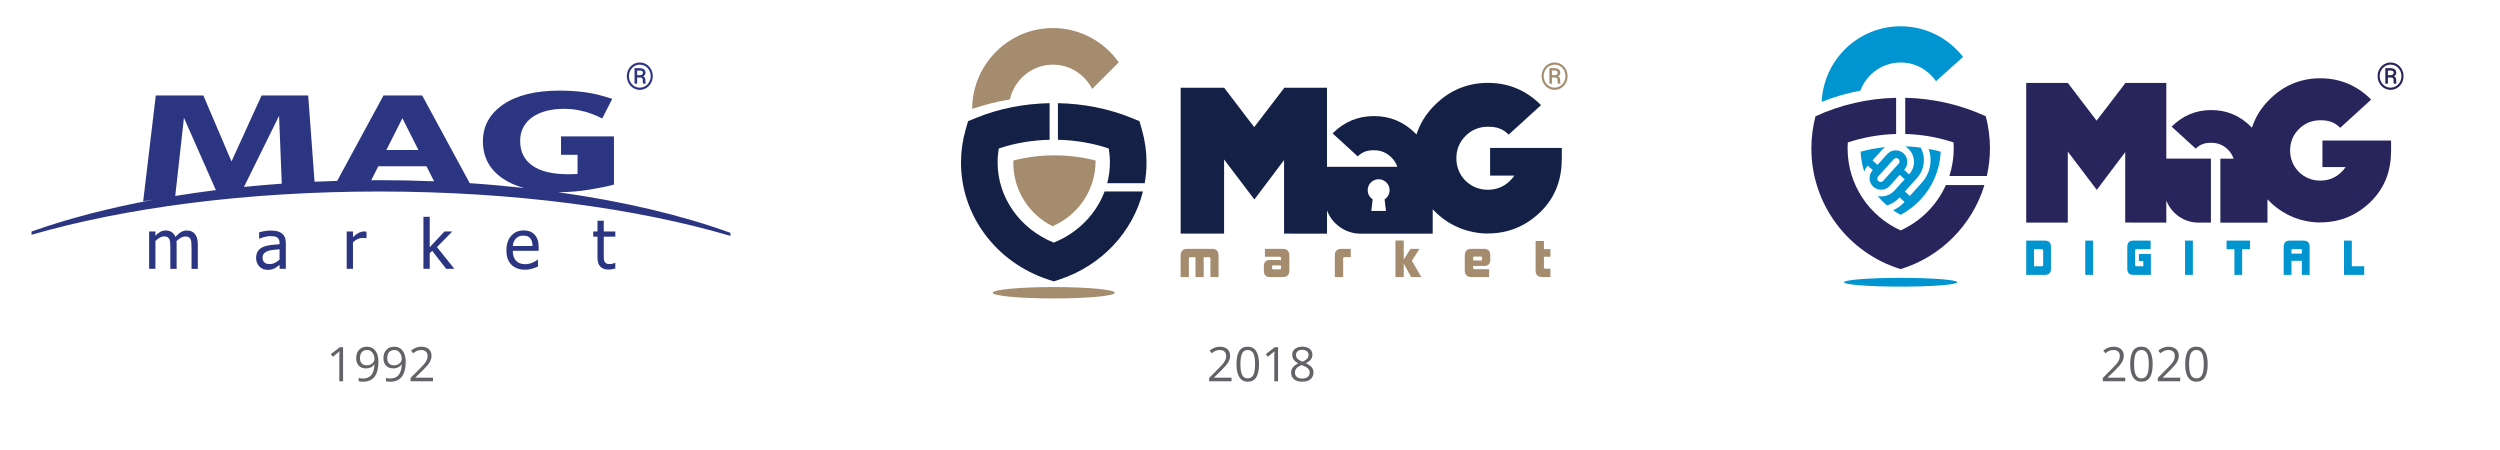 <?xml version="1.0" encoding="utf-8"?>
<!-- Generator: Adobe Illustrator 16.0.0, SVG Export Plug-In . SVG Version: 6.00 Build 0)  -->
<!DOCTYPE svg PUBLIC "-//W3C//DTD SVG 1.1//EN" "http://www.w3.org/Graphics/SVG/1.1/DTD/svg11.dtd">
<svg version="1.1" id="Layer_1" xmlns="http://www.w3.org/2000/svg" xmlns:xlink="http://www.w3.org/1999/xlink" x="0px" y="0px"
	 width="545.5px" height="98.275px" viewBox="0 0 545.5 98.275" enable-background="new 0 0 545.5 98.275" xml:space="preserve">
<g>
	<path fill="#A58C6E" d="M229.747,14.108c3.726,0,6.959,2.157,8.562,5.298l5.805-5.805c-3.197-4.523-8.443-7.482-14.365-7.482
		c-9.687,0-17.572,7.909-17.623,17.65c2.611-0.894,5.367-1.597,8.237-2.081C221.342,17.354,225.174,14.108,229.747,14.108"/>
	<path fill="#142046" d="M249.771,39.975c0.26-1.476,0.403-2.979,0.403-4.509c0-2.419-0.34-4.826-1.008-7.16l-0.535-1.867
		l-1.797-0.733c-4.896-1.997-10.408-3.088-15.998-3.196v7.987c3.844,0.089,7.625,0.734,11.082,1.902
		c0.176,1.014,0.266,2.041,0.266,3.066c0,1.542-0.208,3.054-0.586,4.509L249.771,39.975L249.771,39.975z"/>
	<path fill="#142046" d="M229.026,22.512c-5.589,0.105-11.103,1.196-15.998,3.194l-1.796,0.733l-0.535,1.864
		c-0.67,2.333-1.009,4.739-1.009,7.161c0,11.517,7.631,21.771,18.993,25.52l1.25,0.413l1.252-0.413
		c9.229-3.043,15.994-10.381,18.21-19.2h-8.373c-1.856,4.94-5.83,9.04-11.089,11.153c-7.379-2.969-12.252-9.836-12.252-17.473
		c0-1.025,0.089-2.055,0.265-3.066c3.457-1.168,7.237-1.813,11.082-1.901V22.512L229.026,22.512z"/>
	<path fill="#A58C6E" d="M229.932,65.121c7.359,0,13.324-0.557,13.324-1.243c0-0.688-5.965-1.245-13.324-1.245
		c-7.358,0-13.324,0.561-13.324,1.245C216.608,64.564,222.573,65.121,229.932,65.121"/>
	<path fill="#A58C6E" d="M239.057,35.141c0-0.04-0.004-0.078-0.004-0.118c-2.868-0.736-5.873-1.127-8.973-1.127
		c-3.092,0-6.093,0.391-8.957,1.124c-0.005,0.176-0.019,0.35-0.019,0.523c0,6.056,3.489,11.278,8.555,13.813
		C235.186,47.003,239.057,41.525,239.057,35.141"/>
	<path fill="#A58C6E" d="M338.301,60.45v-1.81h-1.143c-0.18,0-0.273-0.117-0.273-0.358v-2.264h1.428v-1.655h-1.428V52.59h-1.813
		V59.1c0,0.896,0.503,1.351,1.498,1.351L338.301,60.45L338.301,60.45z M324.918,60.45v-1.717h-3.177
		c-0.21,0-0.313-0.105-0.313-0.315v-0.462c0.094,0.052,0.209,0.073,0.324,0.073h2.088c0.891,0,1.34-0.472,1.34-1.425v-0.902
		c0-0.932-0.449-1.402-1.34-1.402h-2.811c-0.943,0-1.416,0.481-1.416,1.445v3.259c0,0.964,0.494,1.445,1.469,1.445L324.918,60.45
		L324.918,60.45z M323.379,56.625c0,0.14-0.074,0.21-0.211,0.21h-1.531c-0.135,0-0.209-0.07-0.209-0.21v-0.43
		c0-0.137,0.074-0.209,0.209-0.209h1.531c0.137,0,0.211,0.072,0.211,0.209V56.625z M310.127,60.45l-2.057-3.552l1.678-2.602h-1.973
		l-1.479,2.337v-4.149h-1.813v7.966h1.813v-2.944l1.604,2.944H310.127z M293.079,60.45v-4.025c0-0.21,0.104-0.313,0.313-0.313h1.344
		v-1.813h-2.034c-0.995,0-1.446,0.493-1.446,1.445v4.706H293.079L293.079,60.45z M279.922,60.45c0.941,0,1.414-0.481,1.414-1.445
		v-3.26c0-0.964-0.492-1.445-1.467-1.445h-3.857v1.721h3.195c0.213,0,0.316,0.104,0.316,0.313v0.461
		c-0.097-0.042-0.211-0.069-0.349-0.069h-2.065c-0.889,0-1.34,0.47-1.34,1.423v0.913c0,0.932,0.451,1.392,1.34,1.392L279.922,60.45
		L279.922,60.45z M279.521,58.554c0,0.137-0.072,0.211-0.209,0.211h-1.531c-0.137,0-0.211-0.074-0.211-0.211v-0.433
		c0-0.138,0.074-0.21,0.211-0.21h1.531c0.137,0,0.209,0.072,0.209,0.21V58.554z M265.887,60.45v-4.694
		c0-0.976-0.471-1.457-1.424-1.457h-5.41c-0.955,0-1.438,0.481-1.438,1.445v4.706h1.792v-4.014c0-0.209,0.104-0.313,0.313-0.313
		h1.135v4.328h1.791v-4.328h1.154c0.199,0,0.314,0.104,0.314,0.313v4.014H265.887z"/>
	<path fill="#142046" d="M303.209,41.497c0,0.839-0.436,1.577-1.091,2.003l0.297,2.522h-3.194l0.297-2.522
		c-0.653-0.427-1.088-1.164-1.088-2.003c0-1.32,1.068-2.389,2.389-2.389C302.137,39.107,303.209,40.177,303.209,41.497
		 M340.789,34.53v-0.397v-1.851h-15.65v6.041h5.291c-0.266,0.395-0.57,0.748-0.926,1.102c-1.322,1.322-2.955,1.982-4.85,1.982
		c-1.896,0-3.525-0.661-4.895-1.982c-1.322-1.364-1.982-2.998-1.982-4.895c0-1.897,0.66-3.526,1.982-4.848
		c1.365-1.367,2.998-2.028,4.895-2.028c1.895,0,3.219,0.396,4.539,1.719l7.057-6.436c-3.219-3.22-7.057-4.853-11.596-4.853
		c-4.496,0-8.375,1.632-11.594,4.853c-1.91,1.885-3.221,4.029-3.983,6.41c-0.077-0.08-0.147-0.16-0.228-0.238
		c-2.51-2.51-5.533-3.781-9.039-3.781c-3.543,0-6.531,1.271-9.041,3.781l5.498,5.017c1.031-1.027,2.063-1.34,3.543-1.34
		c1.477,0,2.75,0.516,3.813,1.582c0.6,0.598,1.02,1.28,1.271,2.033h-5.463v-0.006h-9.881v-17.25h-9.366v0.088l-6.523,8.508
		l-6.521-8.553h-0.045v-0.044h-9.478v31.835h9.478V34.794l6.611,8.729l6.479-8.6v16.052l9.369,0.017v-5.057
		c1.137,2.955,3.994,5.054,7.348,5.054l15.715,0.003v-5.318c1.326,1.432,2.898,2.628,4.658,3.519
		c0.041,0.021,0.084,0.04,0.125,0.061c0.379,0.188,0.762,0.363,1.152,0.522c0.162,0.063,0.328,0.12,0.494,0.179
		c0.313,0.115,0.627,0.229,0.95,0.323c0.134,0.042,0.271,0.066,0.405,0.104c1.357,0.364,2.775,0.576,4.252,0.576
		c0-0.01-0.002-0.018-0.002-0.023l0,0c4.541,0,8.377-1.634,11.596-4.807C339.467,42.906,340.789,39.026,340.789,34.53"/>
	<path fill="#2C3582" d="M94.718,39.555c-3.945-0.157-7.949-0.244-12.012-0.244c-0.573,0-1.134,0.017-1.705,0.021l1.542-3.049
		h10.519L94.718,39.555z M91.301,32.731h-6.996l3.498-6.938L91.301,32.731z M61.484,40.076c-2.789,0.199-5.54,0.435-8.246,0.709
		l7.654-15.509L61.484,40.076z M47.104,41.48c-3.021,0.379-5.973,0.808-8.863,1.276L40.135,25.7L47.104,41.48z M159.376,50.802
		c-10.575-3.833-23.361-6.881-37.632-8.866c0.043,0,0.081,0.003,0.122,0.003c2.227,0,4.46-0.187,6.701-0.554
		c2.241-0.364,4.04-0.734,5.397-1.106V29.758h-11.547v4.021h3.604v4.179c-0.298,0.021-0.628,0.034-0.987,0.043
		c-0.361,0.01-0.69,0.018-0.988,0.018c-3.477,0-6.104-0.625-7.882-1.875c-1.78-1.25-2.668-3.056-2.668-5.41
		c0-1.153,0.248-2.172,0.743-3.058c0.495-0.882,1.172-1.606,2.026-2.183c0.896-0.591,1.908-1.03,3.036-1.316
		c1.127-0.283,2.383-0.43,3.767-0.43c1.182,0,2.299,0.11,3.352,0.329c1.051,0.22,1.973,0.481,2.76,0.787
		c0.678,0.258,1.384,0.569,2.118,0.938c0.04,0.021,0.067,0.035,0.106,0.057l2.18-4.281c-2.109-0.704-4.035-1.184-5.769-1.427
		c-1.806-0.253-3.707-0.379-5.702-0.379c-5.27,0-9.377,1.014-12.324,3.041c-2.946,2.025-4.419,4.693-4.419,8.006
		c0,3.473,1.461,6.191,4.38,8.165c1.305,0.88,2.847,1.554,4.599,2.041c-3.869-0.429-7.817-0.784-11.855-1.056l-10.376-19.14h-8.439
		L73.571,39.473c-1.651,0.052-3.305,0.101-4.937,0.177l-1.386-18.82H57.079l-6.565,14.402L44.371,20.83H33.993L31.24,43.916
		l2.398-0.363c-9.91,1.821-18.914,4.183-26.755,6.963v0.712c20.34-5.879,46.832-9.439,75.823-9.439
		c29.391,0,56.224,3.657,76.67,9.681V50.802L159.376,50.802z M131.741,55.521v-3.877h2.524v-1.142h-2.524v-2.341h-1.372v2.341
		h-0.927v1.142h0.927v4.519c0,0.918,0.208,1.592,0.627,2.02c0.418,0.426,1.002,0.639,1.75,0.639c0.224,0,0.469-0.021,0.734-0.063
		c0.264-0.042,0.527-0.099,0.785-0.171v-1.229h-0.081c-0.093,0.044-0.244,0.098-0.454,0.163c-0.208,0.063-0.425,0.099-0.649,0.099
		c-0.316,0-0.566-0.044-0.751-0.128c-0.185-0.085-0.318-0.213-0.4-0.383c-0.098-0.194-0.154-0.403-0.168-0.626
		C131.749,56.253,131.741,55.934,131.741,55.521 M111.89,53.674c0.029-0.346,0.098-0.646,0.204-0.908
		c0.108-0.262,0.263-0.497,0.467-0.714c0.208-0.209,0.441-0.364,0.697-0.478c0.256-0.11,0.566-0.163,0.931-0.163
		c0.369,0,0.679,0.053,0.93,0.159c0.25,0.104,0.456,0.263,0.617,0.468c0.146,0.188,0.258,0.411,0.335,0.678
		c0.079,0.27,0.122,0.586,0.132,0.957L111.89,53.674L111.89,53.674z M112.606,56.899c-0.477-0.5-0.715-1.228-0.715-2.175h5.648
		V53.98c0-0.652-0.079-1.204-0.233-1.654c-0.155-0.45-0.379-0.831-0.671-1.143c-0.291-0.313-0.633-0.539-1.021-0.688
		c-0.39-0.146-0.837-0.219-1.343-0.219c-1.124,0-2.034,0.393-2.729,1.179c-0.695,0.785-1.043,1.842-1.043,3.172
		c0,1.352,0.359,2.39,1.076,3.118c0.718,0.732,1.726,1.103,3.025,1.103c0.33,0,0.604-0.021,0.82-0.062
		c0.216-0.039,0.459-0.095,0.727-0.168c0.189-0.053,0.403-0.127,0.642-0.224c0.238-0.098,0.437-0.172,0.598-0.236v-1.495h-0.081
		c-0.111,0.093-0.254,0.19-0.423,0.295c-0.17,0.104-0.38,0.212-0.628,0.324c-0.233,0.107-0.496,0.194-0.784,0.262
		c-0.291,0.069-0.586,0.104-0.886,0.104C113.741,57.65,113.083,57.399,112.606,56.899 M99.147,58.657l-3.8-4.741l3.35-3.411h-1.708
		l-3.225,3.447v-6.649h-1.372v11.354h1.372V55.25l0.539-0.522l3.044,3.933L99.147,58.657L99.147,58.657z M77.02,58.657v-5.788
		c0.326-0.316,0.672-0.555,1.037-0.714c0.365-0.16,0.732-0.241,1.102-0.241c0.16,0,0.298,0.005,0.412,0.012
		c0.115,0.01,0.223,0.024,0.325,0.058h0.073v-1.433c-0.088-0.016-0.167-0.022-0.237-0.03c-0.071-0.011-0.176-0.015-0.318-0.015
		c-0.35,0-0.711,0.094-1.083,0.274c-0.371,0.184-0.809,0.495-1.31,0.938v-1.213h-1.372v8.152H77.02z M61.002,54.389v2.262
		c-0.307,0.271-0.635,0.502-0.986,0.688c-0.35,0.188-0.741,0.281-1.174,0.281c-0.506,0-0.891-0.12-1.153-0.355
		c-0.262-0.236-0.394-0.592-0.394-1.059c0-0.413,0.119-0.732,0.357-0.968c0.239-0.23,0.54-0.401,0.904-0.515
		c0.307-0.095,0.709-0.163,1.208-0.217C60.263,54.456,60.675,54.419,61.002,54.389 M61.002,53.032v0.262
		c-0.72,0.039-1.392,0.101-2.014,0.183c-0.623,0.08-1.163,0.224-1.62,0.434c-0.516,0.234-0.893,0.549-1.131,0.946
		c-0.238,0.396-0.357,0.877-0.357,1.438c0,0.364,0.064,0.71,0.196,1.04c0.132,0.328,0.307,0.604,0.526,0.828
		c0.228,0.229,0.493,0.406,0.795,0.533c0.301,0.126,0.62,0.188,0.956,0.188c0.409,0,0.726-0.031,0.953-0.104
		c0.225-0.067,0.46-0.164,0.704-0.291c0.175-0.088,0.355-0.205,0.542-0.354c0.188-0.146,0.337-0.264,0.45-0.347v0.868h1.364V53.08
		c0-0.51-0.072-0.941-0.219-1.299c-0.146-0.355-0.367-0.644-0.664-0.868c-0.306-0.229-0.651-0.387-1.036-0.475
		c-0.384-0.088-0.856-0.131-1.416-0.131c-0.462,0-0.929,0.043-1.401,0.131c-0.471,0.088-0.833,0.168-1.087,0.241v1.393h0.08
		c0.429-0.179,0.857-0.317,1.285-0.412c0.428-0.095,0.8-0.143,1.117-0.143c0.267,0,0.528,0.019,0.78,0.056
		c0.253,0.036,0.467,0.11,0.642,0.222c0.175,0.108,0.311,0.263,0.409,0.457C60.953,52.45,61.002,52.71,61.002,53.032 M33.912,50.505
		H32.54v8.152h1.372v-6.085c0.306-0.288,0.623-0.524,0.948-0.709c0.326-0.188,0.637-0.277,0.935-0.277
		c0.306,0,0.55,0.047,0.729,0.142c0.18,0.093,0.319,0.234,0.416,0.431c0.093,0.181,0.153,0.431,0.183,0.748
		c0.028,0.318,0.043,0.667,0.043,1.041v4.714h1.372v-5.363c0-0.153-0.003-0.292-0.011-0.403c-0.007-0.114-0.014-0.211-0.018-0.294
		c0.345-0.326,0.679-0.575,1.003-0.748c0.324-0.176,0.626-0.261,0.909-0.261c0.306,0,0.55,0.048,0.729,0.142
		c0.18,0.092,0.319,0.232,0.416,0.43c0.093,0.181,0.153,0.43,0.183,0.748c0.029,0.318,0.043,0.667,0.043,1.041v4.714h1.372v-5.363
		c0-0.562-0.059-1.021-0.179-1.393c-0.119-0.37-0.288-0.68-0.507-0.927c-0.214-0.244-0.465-0.421-0.752-0.529
		c-0.286-0.111-0.605-0.164-0.956-0.164c-0.462,0-0.89,0.118-1.285,0.356c-0.394,0.236-0.797,0.589-1.21,1.051
		c-0.195-0.501-0.478-0.861-0.85-1.08c-0.372-0.22-0.799-0.327-1.281-0.327c-0.424,0-0.812,0.099-1.164,0.294
		c-0.352,0.197-0.709,0.479-1.069,0.836L33.912,50.505L33.912,50.505z"/>
	<path fill="#626366" d="M94.474,82.403h-3.822v-0.04l1.627-1.593c0.726-0.704,1.221-1.287,1.485-1.747
		c0.264-0.462,0.396-0.927,0.396-1.398c0-0.603-0.198-1.083-0.596-1.438c-0.395-0.357-0.943-0.535-1.641-0.535
		c-0.807,0-1.551,0.285-2.236,0.853l0.448,0.575c0.339-0.268,0.646-0.453,0.921-0.555c0.277-0.104,0.569-0.153,0.877-0.153
		c0.427,0,0.761,0.117,1.001,0.35c0.24,0.231,0.361,0.549,0.361,0.942c0,0.282-0.048,0.544-0.143,0.788
		c-0.094,0.243-0.237,0.495-0.427,0.752s-0.583,0.688-1.18,1.29l-1.957,1.968v0.729h4.884L94.474,82.403L94.474,82.403z
		 M86.878,76.629c0.25,0.178,0.443,0.41,0.582,0.712c0.14,0.304,0.209,0.634,0.209,0.985c0,0.237-0.075,0.465-0.224,0.681
		c-0.149,0.221-0.353,0.392-0.612,0.518c-0.259,0.124-0.543,0.188-0.852,0.188c-0.498,0-0.869-0.14-1.112-0.42
		c-0.245-0.277-0.367-0.663-0.367-1.148c0-0.558,0.132-0.989,0.397-1.304c0.265-0.312,0.639-0.468,1.124-0.468
		C86.342,76.369,86.629,76.457,86.878,76.629 M88.216,77.171c-0.203-0.497-0.494-0.875-0.871-1.134
		c-0.378-0.259-0.82-0.389-1.324-0.389c-0.705,0-1.273,0.223-1.707,0.67c-0.432,0.447-0.647,1.058-0.647,1.831
		c0,0.704,0.193,1.254,0.579,1.646c0.387,0.396,0.908,0.59,1.566,0.59c0.386,0,0.733-0.071,1.042-0.222
		c0.309-0.146,0.556-0.361,0.743-0.642h0.061c-0.037,1.039-0.263,1.812-0.679,2.313c-0.415,0.503-1.029,0.754-1.842,0.754
		c-0.346,0-0.653-0.043-0.925-0.131v0.729c0.231,0.065,0.542,0.103,0.936,0.103c2.25,0,3.375-1.455,3.375-4.361
		C88.521,78.252,88.42,77.667,88.216,77.171 M80.925,76.629c0.25,0.178,0.443,0.41,0.582,0.712c0.139,0.304,0.208,0.634,0.208,0.985
		c0,0.237-0.074,0.465-0.223,0.681c-0.149,0.221-0.353,0.392-0.613,0.518c-0.259,0.124-0.543,0.188-0.851,0.188
		c-0.499,0-0.869-0.14-1.113-0.42c-0.244-0.277-0.366-0.663-0.366-1.148c0-0.558,0.132-0.989,0.396-1.304
		c0.264-0.312,0.639-0.468,1.124-0.468C80.391,76.369,80.677,76.457,80.925,76.629 M82.265,77.171
		c-0.204-0.497-0.495-0.875-0.873-1.134c-0.377-0.259-0.818-0.389-1.324-0.389c-0.705,0-1.273,0.223-1.705,0.67
		c-0.432,0.447-0.648,1.058-0.648,1.831c0,0.704,0.193,1.254,0.579,1.646c0.387,0.396,0.908,0.59,1.566,0.59
		c0.386,0,0.734-0.071,1.042-0.222c0.309-0.146,0.556-0.361,0.742-0.642h0.061c-0.037,1.039-0.264,1.812-0.679,2.313
		s-1.029,0.754-1.842,0.754c-0.346,0-0.655-0.043-0.925-0.131v0.729c0.23,0.065,0.542,0.103,0.935,0.103
		c2.25,0,3.375-1.455,3.375-4.361C82.57,78.252,82.468,77.667,82.265,77.171 M74.861,75.755H74.15l-1.967,1.521l0.447,0.579
		c0.718-0.582,1.121-0.912,1.209-0.99s0.167-0.153,0.239-0.225c-0.027,0.395-0.041,0.811-0.041,1.251v5.296h0.824V75.755
		L74.861,75.755z"/>
	<path fill="#626366" d="M285.162,76.637c0.246,0.199,0.369,0.474,0.369,0.813c0,0.313-0.102,0.584-0.303,0.817
		c-0.203,0.231-0.545,0.452-1.028,0.653c-0.539-0.223-0.909-0.444-1.108-0.671c-0.201-0.224-0.3-0.487-0.3-0.803
		c0-0.339,0.12-0.609,0.36-0.813s0.572-0.309,0.996-0.309C284.579,76.334,284.918,76.435,285.162,76.637 M282.893,80.368
		c0.229-0.264,0.594-0.502,1.1-0.72c0.656,0.241,1.117,0.485,1.383,0.743c0.268,0.257,0.396,0.55,0.396,0.878
		c0,0.413-0.142,0.736-0.422,0.976c-0.279,0.237-0.675,0.356-1.181,0.356c-0.512,0-0.91-0.114-1.188-0.343
		c-0.283-0.228-0.429-0.544-0.429-0.948C282.553,80.944,282.668,80.63,282.893,80.368 M282.563,76.128
		c-0.398,0.321-0.602,0.749-0.602,1.289c0,0.38,0.104,0.726,0.309,1.029c0.201,0.307,0.537,0.593,1.006,0.854
		c-1.035,0.477-1.557,1.14-1.557,1.986c0,0.637,0.213,1.13,0.641,1.479c0.429,0.348,1.039,0.521,1.83,0.521
		c0.75,0,1.34-0.186,1.771-0.553s0.646-0.859,0.646-1.479c0-0.418-0.125-0.78-0.381-1.101c-0.254-0.318-0.686-0.619-1.285-0.907
		c0.498-0.248,0.857-0.521,1.086-0.824c0.229-0.301,0.341-0.636,0.341-1.001c0-0.556-0.196-0.988-0.595-1.307
		c-0.396-0.313-0.936-0.472-1.61-0.472C283.492,75.648,282.959,75.809,282.563,76.128 M278.873,75.755h-0.711l-1.969,1.521
		l0.447,0.579c0.719-0.582,1.121-0.912,1.211-0.99c0.086-0.078,0.168-0.153,0.237-0.225c-0.024,0.395-0.041,0.811-0.041,1.251v5.296
		h0.823L278.873,75.755L278.873,75.755z M271.041,77.104c0.256-0.49,0.658-0.735,1.217-0.735c0.562,0,0.969,0.25,1.222,0.745
		c0.253,0.497,0.379,1.278,0.379,2.346c0,1.068-0.126,1.854-0.379,2.354c-0.253,0.498-0.661,0.749-1.222,0.749
		c-0.559,0-0.961-0.247-1.217-0.74c-0.255-0.492-0.381-1.279-0.381-2.36S270.786,77.595,271.041,77.104 M274.092,76.619
		c-0.418-0.653-1.03-0.979-1.838-0.979c-0.826,0-1.44,0.313-1.846,0.938c-0.4,0.627-0.604,1.588-0.604,2.881
		c0,1.255,0.209,2.205,0.625,2.854c0.416,0.646,1.024,0.975,1.826,0.975c0.832,0,1.451-0.315,1.855-0.95
		c0.404-0.635,0.607-1.594,0.607-2.878C274.721,78.22,274.512,77.273,274.092,76.619 M268.728,82.403h-3.821v-0.04l1.627-1.593
		c0.725-0.704,1.221-1.287,1.482-1.747c0.265-0.462,0.396-0.927,0.396-1.398c0-0.603-0.197-1.083-0.594-1.438
		c-0.396-0.357-0.943-0.535-1.643-0.535c-0.808,0-1.553,0.285-2.235,0.853l0.446,0.575c0.338-0.268,0.646-0.453,0.924-0.555
		c0.275-0.104,0.566-0.153,0.877-0.153c0.427,0,0.76,0.117,1.001,0.35c0.241,0.231,0.36,0.549,0.36,0.942
		c0,0.282-0.047,0.544-0.143,0.788c-0.095,0.243-0.238,0.495-0.427,0.752c-0.19,0.257-0.583,0.688-1.181,1.29l-1.957,1.968v0.729
		h4.885L268.728,82.403L268.728,82.403z"/>
	<path fill="#626366" d="M466.041,77.104c0.256-0.49,0.658-0.735,1.217-0.735c0.563,0,0.969,0.25,1.223,0.745
		c0.254,0.497,0.38,1.278,0.38,2.346c0,1.068-0.126,1.854-0.38,2.354c-0.254,0.498-0.66,0.749-1.223,0.749
		c-0.559,0-0.961-0.247-1.217-0.74c-0.255-0.492-0.381-1.279-0.381-2.36S465.786,77.595,466.041,77.104 M469.092,76.619
		c-0.418-0.653-1.029-0.979-1.838-0.979c-0.826,0-1.438,0.313-1.846,0.938c-0.4,0.627-0.604,1.588-0.604,2.881
		c0,1.255,0.209,2.205,0.625,2.854c0.416,0.646,1.024,0.975,1.826,0.975c0.832,0,1.451-0.315,1.855-0.95
		c0.402-0.635,0.605-1.594,0.605-2.878C469.721,78.22,469.512,77.273,469.092,76.619 M463.729,82.403h-3.82v-0.04l1.627-1.593
		c0.725-0.704,1.221-1.287,1.48-1.747c0.267-0.462,0.396-0.927,0.396-1.398c0-0.603-0.197-1.083-0.594-1.438
		c-0.396-0.357-0.943-0.535-1.645-0.535c-0.808,0-1.553,0.285-2.234,0.853l0.445,0.575c0.338-0.268,0.646-0.453,0.925-0.555
		c0.274-0.104,0.565-0.153,0.878-0.153c0.427,0,0.76,0.117,1,0.35c0.24,0.231,0.359,0.549,0.359,0.942
		c0,0.282-0.047,0.544-0.143,0.788c-0.096,0.243-0.238,0.495-0.428,0.752s-0.584,0.688-1.182,1.29l-1.957,1.968v0.729h4.885
		L463.729,82.403L463.729,82.403z"/>
	<path fill="#626366" d="M478.041,77.104c0.256-0.49,0.658-0.735,1.217-0.735c0.563,0,0.969,0.25,1.223,0.745
		c0.254,0.497,0.38,1.278,0.38,2.346c0,1.068-0.126,1.854-0.38,2.354c-0.254,0.498-0.66,0.749-1.223,0.749
		c-0.559,0-0.961-0.247-1.217-0.74c-0.255-0.492-0.381-1.279-0.381-2.36S477.786,77.595,478.041,77.104 M481.092,76.619
		c-0.418-0.653-1.029-0.979-1.838-0.979c-0.826,0-1.438,0.313-1.846,0.938c-0.4,0.627-0.604,1.588-0.604,2.881
		c0,1.255,0.209,2.205,0.625,2.854c0.416,0.646,1.024,0.975,1.826,0.975c0.832,0,1.451-0.315,1.855-0.95
		c0.402-0.635,0.605-1.594,0.605-2.878C481.721,78.22,481.512,77.273,481.092,76.619 M475.729,82.403h-3.82v-0.04l1.627-1.593
		c0.725-0.704,1.221-1.287,1.48-1.747c0.267-0.462,0.396-0.927,0.396-1.398c0-0.603-0.197-1.083-0.594-1.438
		c-0.396-0.357-0.943-0.535-1.645-0.535c-0.808,0-1.553,0.285-2.234,0.853l0.445,0.575c0.338-0.268,0.646-0.453,0.925-0.555
		c0.274-0.104,0.565-0.153,0.878-0.153c0.427,0,0.76,0.117,1,0.35c0.24,0.231,0.359,0.549,0.359,0.942
		c0,0.282-0.047,0.544-0.143,0.788c-0.096,0.243-0.238,0.495-0.428,0.752s-0.584,0.688-1.182,1.29l-1.957,1.968v0.729h4.885
		L475.729,82.403L475.729,82.403z"/>
</g>
<g>
	<path fill="#0094D0" d="M428.33,12.416c-3.154-4.059-8.064-6.68-13.604-6.68c-9.273,0-16.816,7.312-17.232,16.481
		c2.704-1.066,5.527-1.894,8.449-2.444c1.32-3.578,4.748-6.134,8.783-6.134c3.206,0,6.027,1.618,7.715,4.079L428.33,12.416z"/>
	<path fill="#0094D0" d="M409.823,38.498l3.391-3.763c0.138-0.152,0.334-0.241,0.54-0.241c0.18,0,0.354,0.066,0.486,0.188
		c0.146,0.13,0.23,0.309,0.24,0.503c0.012,0.192-0.058,0.38-0.188,0.522l-3.391,3.765c-0.137,0.151-0.334,0.24-0.541,0.24
		c-0.18,0-0.352-0.065-0.484-0.188C409.581,39.258,409.557,38.797,409.823,38.498 M411.341,32.099
		c-1.831,0.19-3.622,0.517-5.351,0.997c0.066,1.503,0.336,2.952,0.781,4.324c0.168-0.432,0.402-0.843,0.731-1.207l0.058-0.062
		l1.082,0.974l-0.059,0.063c-0.934,1.034-0.848,2.635,0.188,3.565c0.498,0.451,1.151,0.676,1.821,0.646
		c0.673-0.034,1.294-0.331,1.745-0.832l2.184-2.425l1.08,0.973l-2.183,2.426c-0.712,0.791-1.688,1.256-2.75,1.313
		c-0.071,0.004-0.142,0.005-0.213,0.005c-0.248,0-0.495-0.023-0.733-0.069c0.604,0.735,1.274,1.413,2,2.033
		c1.031-0.298,1.977-0.872,2.707-1.683l0.055-0.063l1.082,0.974l-0.057,0.063c-0.682,0.756-1.51,1.353-2.424,1.762
		c0.523,0.362,1.07,0.698,1.637,0.999c5.002-2.646,8.468-7.795,8.735-13.779c-0.863-0.239-1.742-0.434-2.632-0.603
		c0.233,0.66,0.377,1.357,0.415,2.075c0.102,1.938-0.558,3.798-1.853,5.236l-2.659,2.952l-1.079-0.975l2.657-2.953
		c1.036-1.15,1.563-2.639,1.48-4.186c-0.045-0.87-0.285-1.698-0.688-2.443c-1.104-0.15-2.232-0.229-3.371-0.264
		c0.207,0.127,0.404,0.269,0.588,0.434c0.789,0.711,1.257,1.688,1.313,2.751c0.056,1.063-0.307,2.082-1.017,2.872l-0.059,0.063
		l-1.079-0.976l0.055-0.061c0.451-0.502,0.681-1.151,0.646-1.823c-0.036-0.674-0.332-1.294-0.832-1.744
		c-0.501-0.451-1.157-0.676-1.821-0.646c-0.676,0.036-1.295,0.331-1.746,0.832l-2.108,2.343l-1.082-0.976l2.108-2.343
		C410.895,32.45,411.109,32.265,411.341,32.099"/>
	<path fill="#0094D0" d="M414.727,62.543c6.82,0,12.353-0.428,12.353-0.956c0-0.527-5.53-0.958-12.353-0.958
		s-12.353,0.431-12.353,0.958C402.374,62.115,407.902,62.543,414.727,62.543"/>
	<path fill="#28255C" d="M413.734,21.338c-6.27,0.141-12.215,1.563-17.588,4.031c-0.586,2.237-0.906,4.582-0.906,7.003
		c0,12.409,8.205,22.897,19.484,26.346c8.743-2.673,15.62-9.587,18.279-18.336h-8.418c-1.966,4.382-5.484,7.913-9.861,9.891
		c-6.822-3.08-11.58-9.929-11.58-17.899c0-0.436,0.021-0.866,0.049-1.294c3.328-1.103,6.865-1.741,10.541-1.841V21.338z
		 M433.529,38.397c0.433-1.941,0.682-3.954,0.682-6.026c0-2.421-0.323-4.766-0.909-7.003c-5.373-2.468-11.317-3.892-17.584-4.031
		v7.898c3.674,0.1,7.211,0.739,10.54,1.841c0.027,0.428,0.047,0.858,0.047,1.294c0,2.104-0.34,4.127-0.95,6.026L433.529,38.397
		L433.529,38.397z"/>
	<path fill="#0094D0" d="M515.87,59.98V58.1h-2.706V52.5h-1.702v7.479L515.87,59.98L515.87,59.98z M502.258,55.335h-2.264v-0.708
		c0-0.195,0.098-0.296,0.295-0.296h1.672c0.198,0,0.297,0.101,0.297,0.296V55.335z M503.959,59.98v-6.171
		c0-0.875-0.462-1.311-1.377-1.311h-2.903c-0.916,0-1.379,0.436-1.379,1.311v6.171h1.694v-3.07h2.264v3.07H503.959z M489.242,59.98
		V54.38h1.712v-1.879h-5.117v1.879h1.712v5.603L489.242,59.98L489.242,59.98z M478.484,52.501h-1.702v7.479h1.702V52.501z
		 M469.319,59.98v-4.559h-2.607v1.557h0.956V58.1h-1.497c-0.197,0-0.297-0.1-0.297-0.296v-3.13c0-0.196,0.1-0.297,0.297-0.297h3.09
		V52.5h-3.739c-0.896,0-1.349,0.452-1.349,1.368v4.803c0,0.875,0.453,1.311,1.349,1.311L469.319,59.98L469.319,59.98z
		 M456.705,52.501h-1.703v7.479h1.703V52.501z M445.818,57.804c0,0.196-0.101,0.296-0.295,0.296h-1.702V54.38h1.702
		c0.194,0,0.295,0.101,0.295,0.297V57.804z M446.173,59.98c0.896,0,1.35-0.436,1.35-1.311v-4.803c0-0.916-0.452-1.368-1.35-1.368
		h-4.054v7.479L446.173,59.98L446.173,59.98z"/>
	<path fill="#28255C" d="M482.146,34.608h-9.457V18.096h-8.968v0.085l-6.243,8.144l-6.244-8.187h-0.042v-0.042h-9.072v30.475h9.072
		V33.076l6.327,8.354l6.202-8.229v15.361l8.968,0.017v-4.84c1.088,2.829,3.821,4.839,7.032,4.839h2.704V34.613h-0.279V34.608z
		 M521.735,32.823v-0.381v-1.771h-14.982v5.782h5.065c-0.254,0.379-0.551,0.716-0.889,1.054c-1.267,1.268-2.826,1.898-4.643,1.898
		c-1.813,0-3.375-0.633-4.684-1.898c-1.268-1.309-1.898-2.868-1.898-4.684s0.633-3.376,1.898-4.642
		c1.309-1.31,2.868-1.941,4.684-1.941c1.814,0,3.081,0.38,4.348,1.646l6.751-6.159c-3.08-3.081-6.751-4.644-11.099-4.644
		c-4.304,0-8.02,1.563-11.097,4.644c-1.829,1.804-3.083,3.857-3.814,6.135c-0.072-0.075-0.141-0.154-0.217-0.229
		c-2.402-2.4-5.298-3.618-8.653-3.618c-3.391,0-6.252,1.217-8.655,3.618l5.267,4.805c0.984-0.987,1.974-1.284,3.391-1.284
		c1.413,0,2.632,0.493,3.65,1.514c0.572,0.573,0.976,1.228,1.216,1.947h-2.892v13.966l10.28,0.001v-5.091
		c1.271,1.368,2.775,2.515,4.461,3.365c0.039,0.021,0.08,0.038,0.119,0.06c0.362,0.177,0.729,0.349,1.104,0.499
		c0.156,0.064,0.313,0.115,0.472,0.173c0.301,0.109,0.602,0.219,0.911,0.311c0.128,0.039,0.26,0.064,0.391,0.101
		c1.3,0.35,2.658,0.551,4.068,0.551c0-0.009-0.002-0.017-0.002-0.024h0.001c4.348,0,8.019-1.563,11.099-4.602
		C520.469,40.84,521.735,37.127,521.735,32.823"/>
</g>
<g>
	<path fill="#28255C" d="M521.041,15.384h0.55c0.268,0,0.451,0.041,0.554,0.122c0.104,0.081,0.156,0.219,0.156,0.411
		c0,0.145-0.059,0.258-0.176,0.348c-0.117,0.087-0.271,0.133-0.463,0.139h-0.621V15.384L521.041,15.384z M521.742,16.911
		c0.306,0.011,0.479,0.146,0.521,0.399c0.009,0.045,0.014,0.189,0.014,0.437s0.019,0.417,0.056,0.512h0.578v-0.063
		c-0.045-0.103-0.067-0.266-0.067-0.495v-0.243c-0.002-0.41-0.166-0.681-0.491-0.813c0.343-0.173,0.514-0.423,0.514-0.75
		c0-0.332-0.113-0.585-0.338-0.761c-0.227-0.174-0.541-0.261-0.946-0.261h-1.103v3.386h0.563v-1.348L521.742,16.911L521.742,16.911
		L521.742,16.911z M519.57,15.351c0.212-0.39,0.5-0.691,0.867-0.911c0.365-0.222,0.764-0.329,1.188-0.329
		c0.428,0,0.825,0.111,1.192,0.333c0.365,0.221,0.652,0.522,0.861,0.908c0.208,0.384,0.313,0.803,0.313,1.257
		c0,0.457-0.105,0.878-0.313,1.263c-0.209,0.385-0.496,0.69-0.861,0.915c-0.367,0.224-0.767,0.337-1.192,0.337
		s-0.821-0.109-1.188-0.331c-0.365-0.221-0.654-0.523-0.867-0.915c-0.213-0.39-0.319-0.813-0.319-1.269
		C519.253,16.159,519.358,15.739,519.57,15.351 M519.157,18.093c0.242,0.457,0.584,0.823,1.022,1.1
		c0.439,0.273,0.921,0.413,1.445,0.413c0.525,0,1.009-0.141,1.449-0.417c0.438-0.278,0.777-0.646,1.019-1.104
		c0.239-0.457,0.359-0.945,0.359-1.471c0-0.537-0.124-1.036-0.373-1.496c-0.248-0.46-0.592-0.822-1.03-1.087
		c-0.438-0.264-0.914-0.396-1.424-0.396c-0.511,0-0.986,0.134-1.426,0.396c-0.44,0.265-0.785,0.627-1.033,1.087
		c-0.249,0.46-0.373,0.958-0.373,1.496C518.795,17.141,518.916,17.635,519.157,18.093"/>
</g>
<g>
	<path fill="#A58C6E" d="M338.633,15.384h0.551c0.267,0,0.45,0.041,0.553,0.122c0.104,0.081,0.156,0.219,0.156,0.411
		c0,0.145-0.059,0.258-0.176,0.348c-0.117,0.087-0.271,0.133-0.463,0.139h-0.621V15.384L338.633,15.384z M339.334,16.911
		c0.307,0.011,0.48,0.146,0.521,0.399c0.009,0.045,0.013,0.189,0.013,0.437s0.019,0.417,0.056,0.512h0.578v-0.063
		c-0.045-0.103-0.066-0.266-0.066-0.495v-0.243c-0.002-0.41-0.166-0.681-0.492-0.813c0.343-0.173,0.514-0.423,0.514-0.75
		c0-0.332-0.113-0.585-0.338-0.761c-0.227-0.174-0.541-0.261-0.946-0.261h-1.103v3.386h0.563v-1.348L339.334,16.911L339.334,16.911
		L339.334,16.911z M337.162,15.351c0.212-0.39,0.5-0.691,0.867-0.911c0.367-0.222,0.764-0.329,1.188-0.329
		c0.43,0,0.825,0.111,1.192,0.333c0.366,0.221,0.653,0.522,0.862,0.908c0.207,0.384,0.313,0.803,0.313,1.257
		c0,0.457-0.104,0.878-0.313,1.263s-0.496,0.69-0.862,0.915c-0.367,0.224-0.767,0.337-1.192,0.337s-0.82-0.109-1.188-0.331
		c-0.365-0.221-0.654-0.523-0.867-0.915c-0.213-0.39-0.319-0.813-0.319-1.269C336.846,16.159,336.95,15.739,337.162,15.351
		 M336.749,18.093c0.242,0.457,0.584,0.823,1.024,1.1c0.438,0.273,0.92,0.413,1.443,0.413c0.525,0,1.01-0.141,1.449-0.417
		c0.439-0.278,0.777-0.646,1.02-1.104c0.238-0.457,0.358-0.945,0.358-1.471c0-0.537-0.124-1.036-0.373-1.496
		c-0.248-0.46-0.592-0.822-1.028-1.087c-0.439-0.264-0.914-0.396-1.426-0.396c-0.511,0-0.984,0.134-1.426,0.396
		c-0.439,0.265-0.785,0.627-1.033,1.087s-0.371,0.958-0.371,1.496C336.387,17.141,336.508,17.635,336.749,18.093"/>
</g>
<g>
	<path fill="#2C3582" d="M139.023,15.384h0.55c0.266,0,0.451,0.041,0.554,0.122c0.104,0.081,0.156,0.219,0.156,0.411
		c0,0.145-0.059,0.258-0.176,0.348c-0.117,0.087-0.271,0.133-0.463,0.139h-0.621V15.384L139.023,15.384z M139.724,16.911
		c0.306,0.011,0.48,0.146,0.522,0.399c0.008,0.045,0.012,0.189,0.012,0.437s0.019,0.417,0.056,0.512h0.578v-0.063
		c-0.045-0.103-0.067-0.266-0.067-0.495v-0.243c-0.002-0.41-0.166-0.681-0.491-0.813c0.341-0.173,0.512-0.423,0.512-0.75
		c0-0.332-0.113-0.585-0.338-0.761c-0.225-0.174-0.541-0.261-0.946-0.261h-1.102v3.386h0.563v-1.348L139.724,16.911L139.724,16.911z
		 M137.552,15.351c0.212-0.39,0.5-0.691,0.867-0.911c0.367-0.222,0.764-0.329,1.189-0.329c0.428,0,0.825,0.111,1.192,0.333
		c0.367,0.221,0.654,0.522,0.863,0.908c0.208,0.384,0.313,0.803,0.313,1.257c0,0.457-0.105,0.878-0.313,1.263
		c-0.209,0.385-0.496,0.69-0.863,0.915c-0.367,0.224-0.765,0.337-1.192,0.337c-0.426,0-0.821-0.109-1.187-0.331
		c-0.366-0.221-0.655-0.523-0.868-0.915c-0.213-0.39-0.319-0.813-0.319-1.269C137.235,16.159,137.34,15.739,137.552,15.351
		 M137.139,18.093c0.242,0.457,0.584,0.823,1.024,1.1c0.439,0.273,0.921,0.413,1.445,0.413c0.525,0,1.009-0.141,1.449-0.417
		c0.44-0.278,0.779-0.646,1.019-1.104c0.239-0.457,0.359-0.945,0.359-1.471c0-0.537-0.124-1.036-0.373-1.496
		c-0.248-0.46-0.592-0.822-1.03-1.087c-0.439-0.264-0.914-0.396-1.424-0.396c-0.511,0-0.986,0.134-1.426,0.396
		c-0.44,0.265-0.785,0.627-1.033,1.087c-0.249,0.46-0.373,0.958-0.373,1.496C136.777,17.141,136.898,17.635,137.139,18.093"/>
</g>
</svg>
